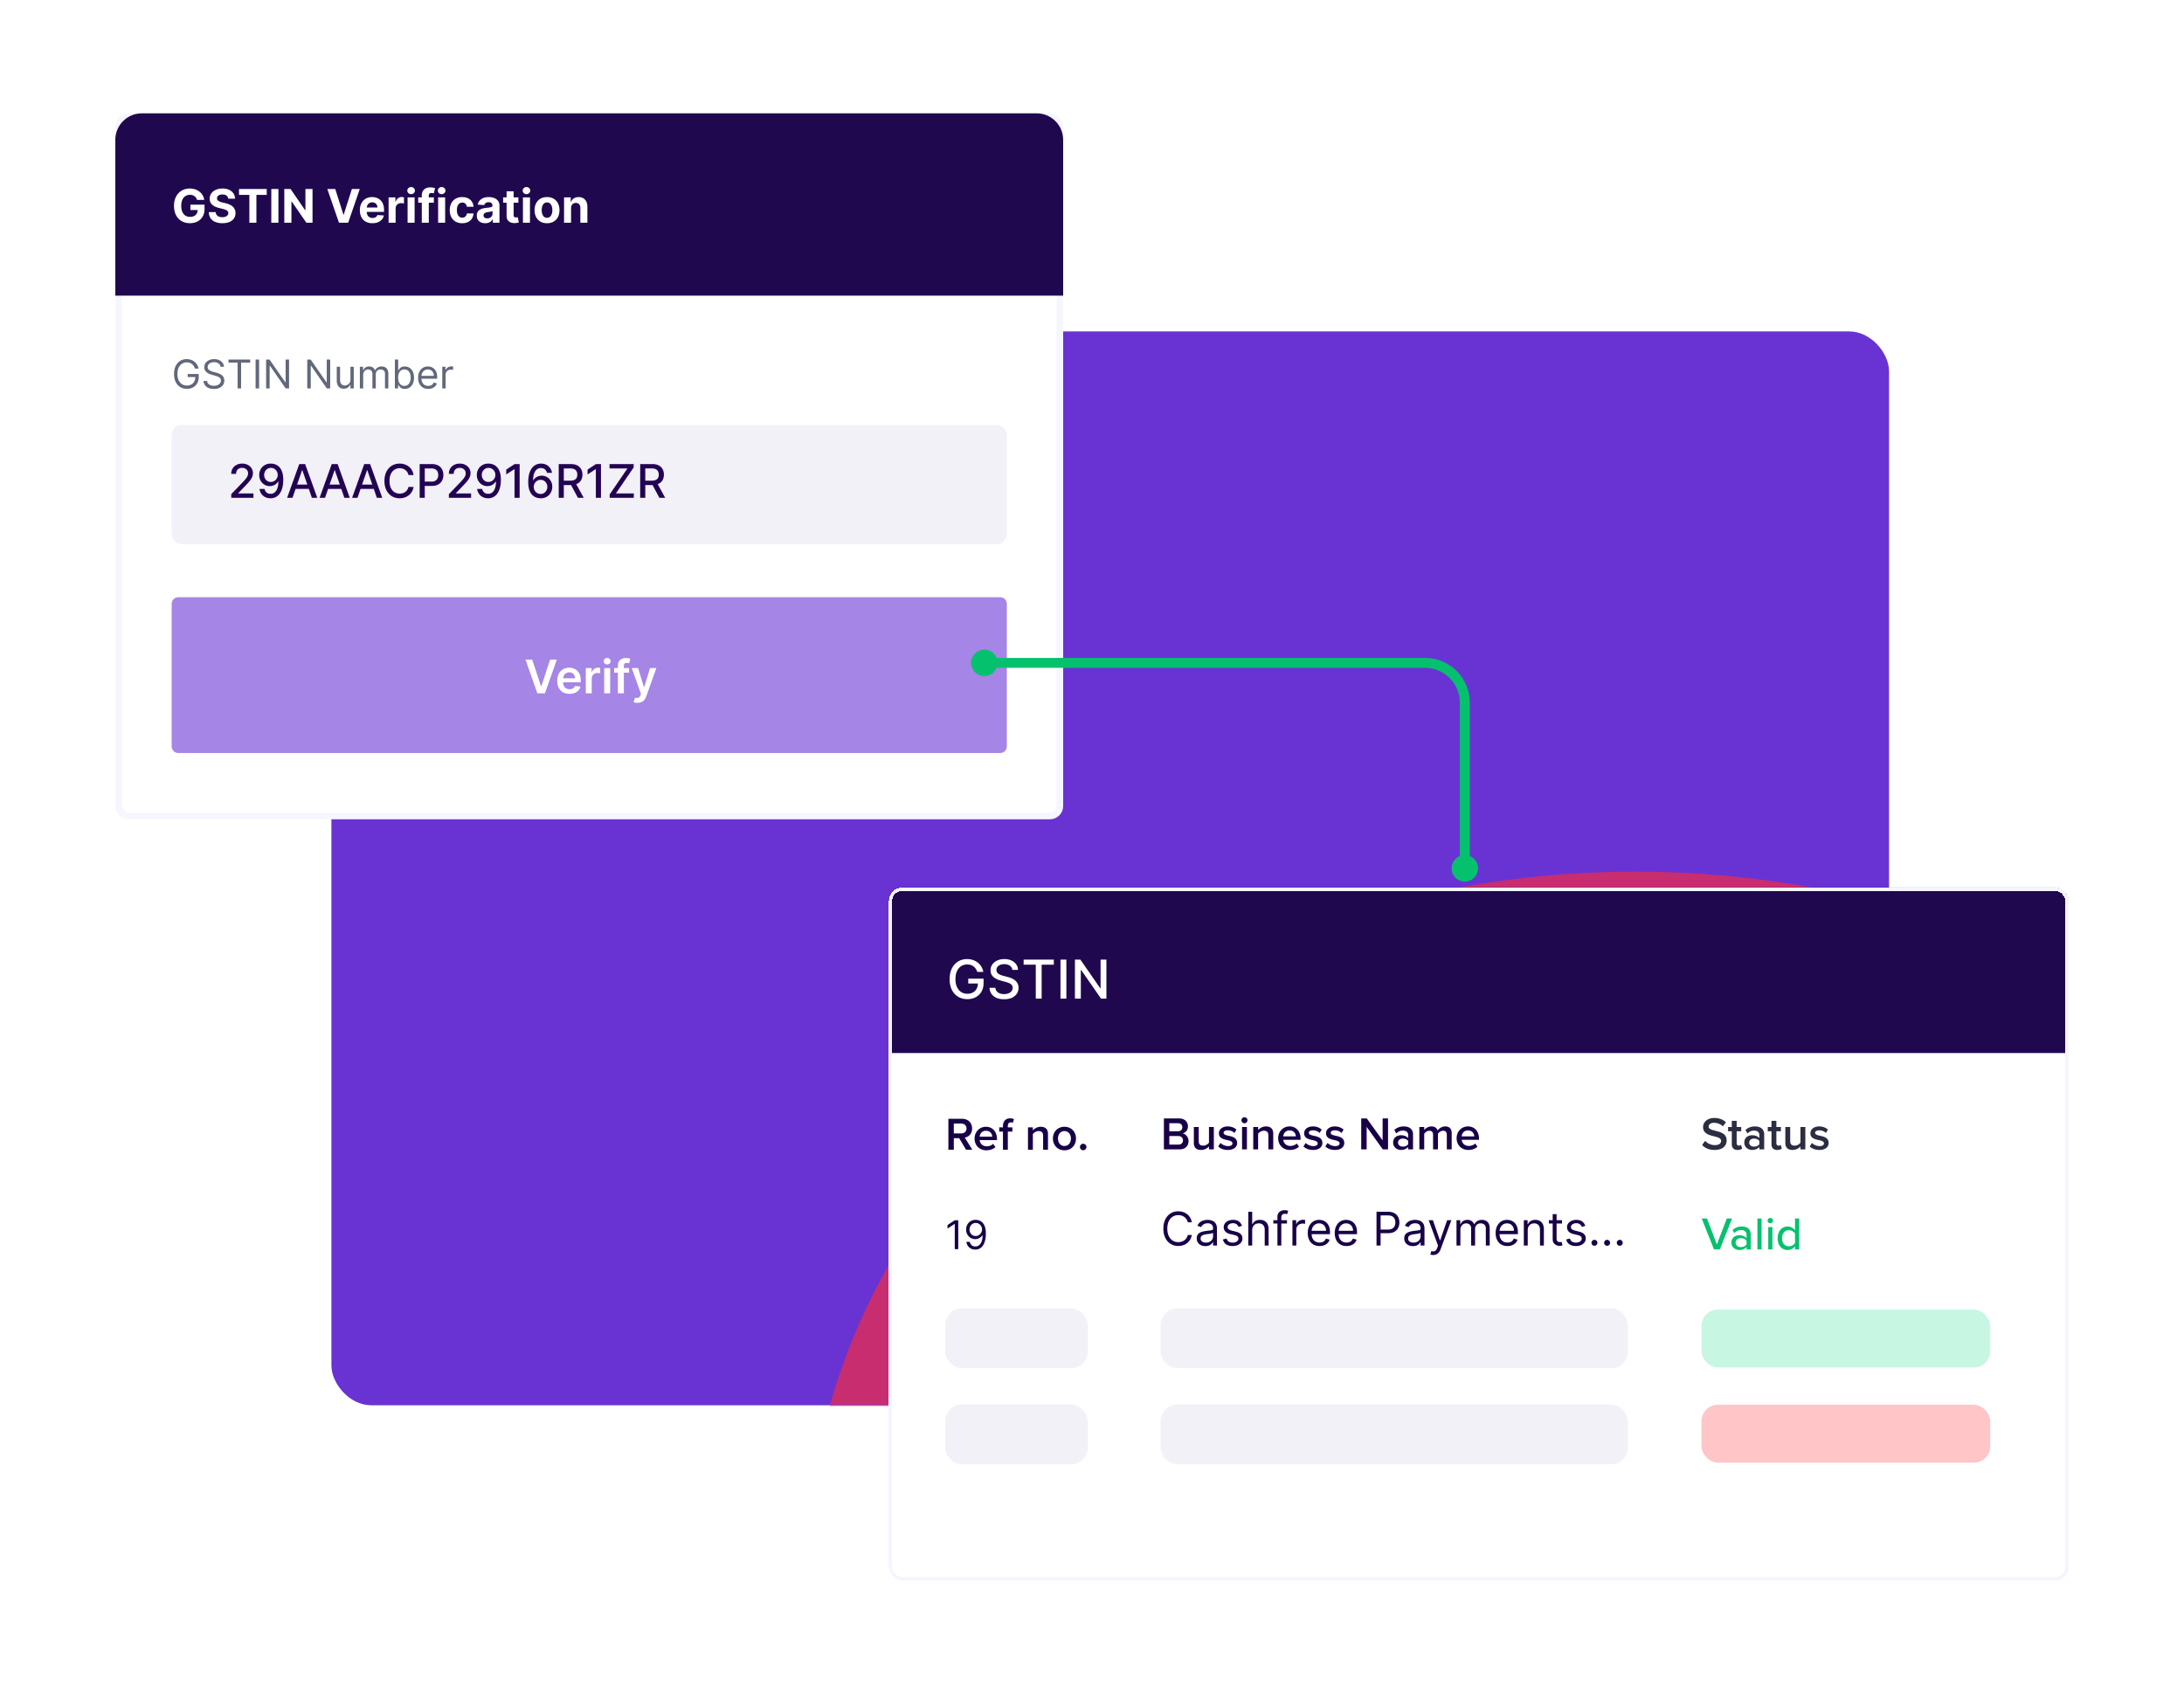 <svg xmlns="http://www.w3.org/2000/svg" width="659" height="511" viewBox="0 0 659 511" fill="none"><rect x="100" y="100" width="470" height="324" rx="12" fill="#6933D3"/><mask id="a" style="mask-type:alpha" maskUnits="userSpaceOnUse" x="100" y="100" width="470" height="324"><rect x="100" y="100" width="470" height="324" rx="12" fill="#240253"/></mask><g filter="url(#filter0_f_7904_3045)" mask="url(#a)"><ellipse cx="493.5" cy="471" rx="249.5" ry="208" fill="#C72D6F"/></g><g filter="url(#filter1_d_7904_3045)"><rect x="41" y="30" width="284" height="211" rx="3" fill="#fff" stroke="#F6F6FE" stroke-width="2"/><path fill-rule="evenodd" clip-rule="evenodd" d="M40 37v47h286V37a8 8 0 00-8-8H48a8 8 0 00-8 8z" fill="#20084F"/><path d="M64.636 55.11a2.23 2.23 0 00-.293-.642 1.983 1.983 0 00-1.079-.78 2.605 2.605 0 00-.76-.105c-.52 0-.978.13-1.373.388-.39.258-.696.635-.914 1.128-.22.491-.328 1.09-.328 1.8s.107 1.313.323 1.81c.215.497.52.877.914 1.138.395.259.86.388 1.397.388.488 0 .904-.086 1.248-.258.348-.176.614-.423.796-.741.185-.318.278-.695.278-1.129l.438.065h-2.625v-1.62h4.26v1.282c0 .895-.189 1.664-.566 2.307a3.864 3.864 0 01-1.562 1.481c-.662.345-1.421.517-2.277.517-.954 0-1.793-.21-2.515-.631a4.382 4.382 0 01-1.69-1.805c-.401-.782-.602-1.71-.602-2.784 0-.825.12-1.561.358-2.207.242-.65.58-1.2 1.014-1.65.434-.452.94-.795 1.516-1.03a4.912 4.912 0 011.875-.353c.576 0 1.113.084 1.61.253.498.166.939.402 1.323.706.388.305.704.668.95 1.09a3.7 3.7 0 01.472 1.381h-2.188zm9.423-.364c-.04-.4-.21-.712-.512-.934-.302-.222-.711-.333-1.228-.333-.352 0-.648.05-.89.149-.242.096-.428.23-.557.403a.969.969 0 00-.189.586.837.837 0 00.114.477c.087.136.204.254.353.353.15.097.322.181.517.254.196.07.405.13.627.179l.915.219c.444.1.851.232 1.223.397.37.166.692.37.964.612s.482.527.632.855a2.7 2.7 0 01.233 1.129c-.003.623-.162 1.163-.477 1.62-.312.454-.762.807-1.352 1.06-.587.248-1.295.372-2.123.372-.822 0-1.538-.126-2.148-.378-.606-.252-1.08-.624-1.422-1.118-.338-.497-.515-1.112-.532-1.845h2.083c.023.342.121.627.294.855.175.226.409.396.7.512.296.113.629.17 1 .17.364 0 .681-.054.95-.16.271-.106.482-.253.63-.442.15-.189.225-.406.225-.651a.846.846 0 00-.204-.577c-.133-.156-.328-.288-.587-.398a5.964 5.964 0 00-.94-.298l-1.108-.279c-.859-.208-1.536-.535-2.034-.979-.497-.444-.744-1.042-.74-1.795-.004-.616.16-1.155.492-1.615.335-.461.794-.82 1.377-1.08.583-.258 1.246-.387 1.989-.387.755 0 1.415.13 1.978.388.567.258 1.008.618 1.323 1.079.315.46.477.994.487 1.6h-2.063zm3.262-1.153v-1.775h8.363v1.775h-3.118V62H80.44v-8.407H77.32zm11.892-1.775V62h-2.152V51.818h2.152zm10.288 0V62h-1.86l-4.43-6.408h-.074V62h-2.152V51.818h1.889l4.395 6.404h.09v-6.404H99.5zm6.858 0l2.461 7.736h.095l2.466-7.736h2.386L110.257 62h-2.774l-3.515-10.182h2.391zm11.212 10.331c-.785 0-1.461-.159-2.028-.477a3.273 3.273 0 01-1.303-1.362c-.305-.59-.457-1.288-.457-2.093 0-.786.152-1.475.457-2.069a3.386 3.386 0 011.288-1.387c.557-.331 1.21-.497 1.959-.497.504 0 .973.081 1.407.244.437.159.818.4 1.143.72.328.322.584.727.766 1.214.182.484.273 1.05.273 1.7v.582h-6.448V57.41h4.455c0-.305-.067-.575-.199-.81a1.43 1.43 0 00-.552-.552 1.573 1.573 0 00-.81-.204c-.322 0-.607.075-.855.224a1.562 1.562 0 00-.577.591 1.67 1.67 0 00-.214.82v1.249c0 .377.07.704.209.98.142.274.343.486.601.635.259.15.566.224.92.224.236 0 .451-.033.646-.1.196-.066.363-.165.503-.298a1.3 1.3 0 00.318-.487l1.959.13c-.1.47-.304.881-.612 1.232a3.07 3.07 0 01-1.183.816c-.481.192-1.036.288-1.666.288zm4.887-.149v-7.636h2.054v1.332h.079c.139-.474.373-.832.701-1.074a1.843 1.843 0 011.134-.368 3.223 3.223 0 01.666.075v1.88a2.758 2.758 0 00-.413-.08 3.693 3.693 0 00-.482-.035c-.311 0-.59.068-.835.204a1.505 1.505 0 00-.577.556 1.61 1.61 0 00-.209.826V62h-2.118zm5.729 0v-7.636h2.118V62h-2.118zm1.064-8.62c-.315 0-.585-.105-.81-.314a1.013 1.013 0 01-.334-.76c0-.292.111-.542.334-.751a1.14 1.14 0 01.81-.319c.315 0 .583.107.805.319a.986.986 0 01.338.75c0 .295-.112.549-.338.761-.222.209-.49.313-.805.313zm6.857.984v1.59h-4.713v-1.59h4.713zM132.474 62v-8.188c0-.554.107-1.013.323-1.377.219-.365.517-.638.895-.82a2.927 2.927 0 011.287-.274c.325 0 .622.025.89.075.272.05.474.094.607.134l-.378 1.59a2.686 2.686 0 00-.308-.074 1.93 1.93 0 00-.368-.035c-.312 0-.529.073-.651.219-.123.142-.184.343-.184.602V62h-2.113zm4.928 0v-7.636h2.118V62h-2.118zm1.064-8.62c-.315 0-.585-.105-.811-.314a1.016 1.016 0 01-.333-.76c0-.292.111-.542.333-.751.226-.212.496-.319.811-.319.315 0 .583.107.805.319a.986.986 0 01.338.75c0 .295-.112.549-.338.761-.222.209-.49.313-.805.313zm6.201 8.77c-.783 0-1.455-.167-2.019-.498a3.365 3.365 0 01-1.293-1.392c-.298-.593-.447-1.276-.447-2.048 0-.783.151-1.469.452-2.059a3.363 3.363 0 011.298-1.387c.56-.334 1.226-.502 1.999-.502.666 0 1.249.121 1.75.363.5.242.896.582 1.188 1.02.291.437.452.95.482 1.54h-1.999c-.056-.38-.205-.687-.447-.92-.239-.235-.552-.352-.94-.352-.328 0-.614.09-.86.268-.242.176-.431.433-.566.77-.136.339-.204.748-.204 1.229 0 .487.066.901.199 1.243.135.341.326.601.571.78.246.18.532.269.86.269.242 0 .459-.05.652-.15.195-.099.356-.243.482-.432.129-.192.214-.423.253-.691h1.999a3.128 3.128 0 01-.477 1.541c-.282.441-.671.786-1.169 1.034-.497.249-1.085.373-1.764.373zm6.944-.006a3.18 3.18 0 01-1.303-.253 2.098 2.098 0 01-.905-.761c-.219-.338-.328-.759-.328-1.263 0-.424.078-.78.234-1.069.156-.288.368-.52.636-.696.269-.175.574-.308.915-.397.345-.09.706-.153 1.084-.19.444-.046.802-.089 1.074-.129.271-.043.469-.106.591-.189a.414.414 0 00.184-.367v-.03c0-.315-.099-.559-.298-.731-.196-.172-.474-.259-.835-.259-.382 0-.685.085-.91.254a1.165 1.165 0 00-.448.626l-1.958-.159c.099-.464.295-.865.586-1.203a2.817 2.817 0 011.129-.785c.464-.186 1.001-.279 1.611-.279.424 0 .83.05 1.218.15.391.099.737.253 1.039.462.305.209.545.477.721.805.175.325.263.714.263 1.168V62h-2.008v-1.059h-.06c-.123.239-.287.45-.492.631-.206.18-.453.32-.741.423-.288.1-.622.15-.999.15zm.606-1.462c.312 0 .587-.06.825-.183.239-.126.426-.295.562-.508.136-.212.204-.452.204-.72v-.81a1.123 1.123 0 01-.273.119 5.05 5.05 0 01-.383.094c-.143.026-.285.051-.428.075l-.388.054a2.624 2.624 0 00-.651.174c-.185.08-.33.188-.432.323a.786.786 0 00-.154.498c0 .288.104.508.313.66.212.15.48.224.805.224zm9.399-6.318v1.59h-4.599v-1.59h4.599zm-3.555-1.83h2.118v7.12c0 .195.03.347.09.457a.49.49 0 00.248.224c.11.043.236.064.378.064.099 0 .199-.008.298-.025.1-.02.176-.035.229-.044l.333 1.576a5.934 5.934 0 01-.447.114 3.593 3.593 0 01-.701.084c-.511.02-.958-.048-1.343-.203a1.879 1.879 0 01-.89-.726c-.212-.328-.316-.743-.313-1.243v-7.398zM162.996 62v-7.636h2.117V62h-2.117zm1.063-8.62a1.15 1.15 0 01-.81-.314 1.016 1.016 0 01-.333-.76c0-.292.111-.542.333-.751a1.14 1.14 0 01.81-.319c.315 0 .584.107.806.319a.99.99 0 01.338.75c0 .295-.113.549-.338.761a1.134 1.134 0 01-.806.313zm6.201 8.77c-.772 0-1.44-.165-2.003-.493a3.371 3.371 0 01-1.298-1.382c-.305-.593-.457-1.281-.457-2.063 0-.79.152-1.479.457-2.069a3.33 3.33 0 011.298-1.382c.563-.331 1.231-.497 2.003-.497.773 0 1.439.166 1.999.497.563.328.998.79 1.302 1.383.305.59.458 1.279.458 2.068 0 .782-.153 1.47-.458 2.063a3.355 3.355 0 01-1.302 1.382c-.56.328-1.226.492-1.999.492zm.01-1.642c.352 0 .645-.099.88-.298.236-.202.413-.477.532-.825.123-.348.184-.744.184-1.188 0-.444-.061-.84-.184-1.189-.119-.348-.296-.623-.532-.825-.235-.202-.528-.303-.88-.303-.354 0-.653.101-.895.303a1.874 1.874 0 00-.542.825 3.663 3.663 0 00-.179 1.189c0 .444.06.84.179 1.188.123.348.304.623.542.825.242.2.541.298.895.298zm7.244-2.923V62h-2.118v-7.636h2.018v1.347h.09c.169-.444.452-.795.85-1.054.398-.262.88-.393 1.447-.393.53 0 .992.116 1.387.348.394.232.701.564.92.994.218.428.328.938.328 1.532V62h-2.118v-4.484c.003-.468-.116-.832-.358-1.094-.242-.265-.575-.398-.999-.398-.285 0-.537.062-.756.184a1.274 1.274 0 00-.507.537c-.12.232-.181.512-.184.84z" fill="#fff"/><path d="M64.023 106a3.07 3.07 0 00-.371-.771 2.385 2.385 0 00-.541-.588 2.266 2.266 0 00-.708-.371 2.826 2.826 0 00-.869-.128 2.59 2.59 0 00-1.41.401c-.424.267-.76.66-1.01 1.18-.25.52-.375 1.158-.375 1.913 0 .756.126 1.394.379 1.914s.595.913 1.027 1.18c.432.267.917.401 1.457.401.5 0 .94-.107 1.321-.32.384-.216.682-.52.895-.912.216-.395.324-.859.324-1.393l.324.068H61.84v-.938h3.324v.938c0 .719-.154 1.344-.46 1.875a3.184 3.184 0 01-1.262 1.236c-.534.289-1.148.434-1.84.434-.773 0-1.452-.181-2.038-.545-.582-.364-1.037-.881-1.363-1.551-.324-.671-.486-1.466-.486-2.387 0-.69.092-1.311.277-1.862a4.134 4.134 0 01.792-1.415c.341-.389.745-.687 1.21-.895a3.747 3.747 0 011.54-.311c.46 0 .888.07 1.286.209a3.463 3.463 0 011.858 1.483c.21.347.355.732.435 1.155h-1.091zm7.725-.545a1.339 1.339 0 00-.623-1.006c-.363-.239-.81-.358-1.338-.358-.386 0-.724.062-1.014.187a1.618 1.618 0 00-.673.516c-.16.219-.239.467-.239.746 0 .233.055.433.166.601.114.164.259.302.435.413.176.108.36.197.554.268.193.069.37.124.533.167l.886.238c.227.06.48.142.758.247.282.106.55.249.806.431.258.179.472.409.64.69.167.281.25.627.25 1.036 0 .471-.123.897-.37 1.278-.245.381-.603.683-1.074.908-.469.224-1.038.336-1.709.336-.625 0-1.166-.1-1.623-.302a2.588 2.588 0 01-1.074-.844 2.409 2.409 0 01-.44-1.257h1.092c.028.33.139.602.332.818a1.8 1.8 0 00.742.477c.3.103.625.154.971.154.404 0 .766-.065 1.087-.196.32-.134.575-.318.763-.554.187-.239.28-.517.28-.835 0-.29-.08-.526-.242-.708a1.784 1.784 0 00-.64-.443 6.627 6.627 0 00-.856-.298l-1.074-.307c-.681-.196-1.221-.476-1.619-.84-.398-.363-.597-.839-.597-1.427 0-.489.133-.915.397-1.279.267-.366.625-.65 1.074-.852a3.635 3.635 0 011.512-.307c.563 0 1.063.101 1.5.303a2.6 2.6 0 011.04.818c.259.347.395.74.41 1.181h-1.023zm2.402-1.245v-.937h6.545v.937h-2.744V112h-1.057v-7.79H74.15zm9.233-.937V112h-1.057v-8.727h1.057zm9.04 0V112H91.4l-4.756-6.852h-.085V112h-1.057v-8.727h1.023l4.773 6.869h.085v-6.869h1.04zm12.41 0V112h-1.023l-4.756-6.852h-.085V112h-1.057v-8.727h1.023l4.773 6.869h.085v-6.869h1.04zm6.103 6.051v-3.869h1.006V112h-1.006v-1.108h-.068a2.154 2.154 0 01-.716.848c-.324.23-.733.345-1.227.345-.409 0-.773-.089-1.091-.268a1.885 1.885 0 01-.75-.818c-.182-.367-.273-.829-.273-1.385v-4.159h1.006v4.09c0 .478.133.858.4 1.143.27.284.614.426 1.032.426.25 0 .504-.064.762-.192.262-.128.48-.324.657-.588.179-.264.268-.601.268-1.01zm2.848 2.676v-6.545h.971v1.022h.086c.136-.349.356-.62.66-.814.304-.196.669-.294 1.095-.294.432 0 .791.098 1.078.294.29.194.516.465.678.814h.068a1.91 1.91 0 01.754-.805c.336-.202.738-.303 1.206-.303.586 0 1.064.184 1.436.55.373.364.559.93.559 1.7V112h-1.006v-4.381c0-.483-.132-.828-.396-1.035a1.467 1.467 0 00-.934-.311c-.46 0-.816.139-1.069.417-.253.276-.379.625-.379 1.049V112h-1.023v-4.483c0-.372-.121-.672-.362-.899-.242-.23-.553-.345-.934-.345-.261 0-.505.069-.733.209a1.576 1.576 0 00-.545.579 1.714 1.714 0 00-.205.848V112h-1.005zm10.566 0v-8.727h1.005v3.221h.086a9.15 9.15 0 01.307-.434c.133-.179.323-.338.571-.478.25-.142.588-.213 1.014-.213.551 0 1.037.138 1.457.414.421.275.749.666.985 1.172.235.505.353 1.102.353 1.789 0 .694-.118 1.294-.353 1.803-.236.506-.563.898-.981 1.176-.417.276-.899.413-1.444.413-.421 0-.757-.069-1.01-.208a1.867 1.867 0 01-.584-.482 6.475 6.475 0 01-.315-.452h-.12V112h-.971zm.988-3.273c0 .495.073.931.218 1.309.145.375.356.669.635.882.278.21.619.315 1.022.315.421 0 .772-.111 1.053-.332.284-.225.497-.526.639-.904.145-.381.218-.804.218-1.27 0-.46-.072-.875-.214-1.244a1.921 1.921 0 00-.634-.882c-.282-.219-.635-.328-1.062-.328-.409 0-.752.103-1.031.311-.278.204-.488.491-.631.861-.142.366-.213.794-.213 1.282zm9.073 3.409c-.631 0-1.175-.139-1.632-.417a2.803 2.803 0 01-1.053-1.176c-.244-.506-.366-1.094-.366-1.765 0-.67.122-1.261.366-1.772a2.888 2.888 0 011.031-1.202c.444-.29.961-.435 1.552-.435.341 0 .677.057 1.01.171.332.113.634.298.907.554.273.253.49.588.652 1.005.162.418.243.932.243 1.543v.426h-5.045v-.869h4.022c0-.369-.073-.699-.221-.989a1.67 1.67 0 00-.622-.686 1.749 1.749 0 00-.946-.251c-.401 0-.748.099-1.04.298a1.96 1.96 0 00-.669.767 2.255 2.255 0 00-.235 1.014v.58c0 .494.086.913.256 1.257.173.341.413.601.72.78.307.176.664.264 1.07.264.264 0 .503-.037.716-.111.216-.077.402-.19.558-.341.156-.153.277-.344.362-.571l.972.273a2.149 2.149 0 01-.516.869c-.241.247-.54.441-.895.58a3.325 3.325 0 01-1.197.204zm4.24-.136v-6.545h.972v.988h.068c.119-.324.335-.586.647-.788a1.906 1.906 0 011.057-.303 10.862 10.862 0 01.529.017v1.023a3.377 3.377 0 00-.235-.038 2.284 2.284 0 00-.379-.03c-.318 0-.602.067-.852.2a1.468 1.468 0 00-.801 1.334V112h-1.006z" fill="#62687B"/><rect x="57" y="123" width="252" height="36" rx="3" fill="#F1F1F7"/><path d="M74.98 145v-1.114l3.445-3.569c.368-.388.67-.728.91-1.019.242-.295.422-.575.541-.841.12-.265.18-.546.18-.845 0-.338-.08-.63-.24-.875a1.567 1.567 0 00-.65-.572 2.083 2.083 0 00-.93-.203c-.365 0-.683.074-.955.223-.272.15-.48.36-.626.632a1.99 1.99 0 00-.219.954H74.97c0-.619.143-1.161.428-1.625a2.904 2.904 0 011.173-1.079c.498-.259 1.063-.388 1.696-.388.64 0 1.203.128 1.69.383.49.252.873.596 1.148 1.034.275.434.413.925.413 1.471 0 .378-.071.748-.214 1.109-.139.361-.382.764-.73 1.208-.349.441-.832.976-1.452 1.606l-2.024 2.118v.075h4.584V145H74.98zm11.971-10.321c.454.003.902.086 1.342.249.441.162.839.427 1.194.795.358.368.642.865.855 1.491.215.624.324 1.399.328 2.327 0 .892-.09 1.686-.269 2.382-.179.692-.436 1.277-.77 1.755-.332.477-.734.84-1.208 1.088a3.39 3.39 0 01-1.601.373c-.607 0-1.145-.119-1.616-.358a3.07 3.07 0 01-1.148-.989 3.273 3.273 0 01-.552-1.462h1.516c.1.438.302.792.607 1.064.308.269.706.403 1.193.403.745 0 1.327-.325 1.745-.975.417-.652.628-1.564.631-2.734h-.08c-.172.285-.387.53-.646.736a2.925 2.925 0 01-.86.477 3.023 3.023 0 01-1.019.169c-.587 0-1.12-.144-1.6-.432a3.194 3.194 0 01-1.15-1.189c-.284-.503-.427-1.078-.427-1.725 0-.643.146-1.226.438-1.75a3.27 3.27 0 011.233-1.243c.53-.308 1.151-.459 1.864-.452zm.005 1.293c-.388 0-.737.096-1.049.288a2.043 2.043 0 00-.73.771 2.167 2.167 0 00-.27 1.073c0 .395.087.753.26 1.074.175.318.413.572.715.761.305.186.653.278 1.044.278.292 0 .564-.056.816-.169.251-.112.472-.268.66-.467.19-.202.337-.431.443-.686a2.08 2.08 0 00.16-.806c0-.374-.09-.722-.27-1.044a2.09 2.09 0 00-.725-.775 1.9 1.9 0 00-1.054-.298zM93.465 145h-1.63l3.663-10.182h1.775L100.937 145h-1.63l-2.879-8.332h-.08L93.466 145zm.273-3.987h5.29v1.292h-5.29v-1.292zm9.53 3.987h-1.631l3.664-10.182h1.775L110.74 145h-1.631l-2.878-8.332h-.08L103.268 145zm.273-3.987h5.29v1.292h-5.29v-1.292zM113.07 145h-1.63l3.664-10.182h1.775L120.543 145h-1.631l-2.878-8.332h-.08L113.07 145zm.274-3.987h5.29v1.292h-5.29v-1.292zm16.647-2.884h-1.551a2.37 2.37 0 00-.93-1.516 2.565 2.565 0 00-.79-.398 3.101 3.101 0 00-.92-.134c-.586 0-1.112.147-1.576.442-.46.295-.825.728-1.093 1.298-.266.57-.398 1.266-.398 2.088 0 .829.132 1.528.398 2.098.268.57.634 1.001 1.098 1.293.464.291.986.437 1.566.437.322 0 .627-.043.915-.129.292-.09.555-.22.791-.393a2.375 2.375 0 00.939-1.496l1.551.005c-.083.5-.243.961-.482 1.382a3.823 3.823 0 01-.91 1.084 4.135 4.135 0 01-1.263.701 4.684 4.684 0 01-1.551.248c-.881 0-1.667-.209-2.356-.626-.69-.421-1.233-1.023-1.631-1.805-.394-.782-.592-1.715-.592-2.799 0-1.087.199-2.02.597-2.799.398-.782.941-1.382 1.631-1.8.689-.421 1.473-.631 2.351-.631.541 0 1.044.078 1.512.234.47.152.893.377 1.267.676.375.295.685.656.93 1.084.245.424.411.909.497 1.456zM131.83 145v-10.182h3.629c.792 0 1.448.144 1.969.433.52.288.909.682 1.168 1.183.258.497.388 1.057.388 1.68 0 .627-.131 1.19-.393 1.691a2.85 2.85 0 01-1.173 1.183c-.521.288-1.175.432-1.964.432h-2.496v-1.302h2.357c.5 0 .906-.086 1.218-.259.311-.175.54-.414.686-.716.146-.301.219-.644.219-1.029a2.3 2.3 0 00-.219-1.024 1.57 1.57 0 00-.691-.701c-.312-.169-.723-.253-1.233-.253h-1.929V145h-1.536zm8.815 0v-1.114l3.446-3.569c.368-.388.671-.728.91-1.019.241-.295.422-.575.541-.841.12-.265.179-.546.179-.845 0-.338-.079-.63-.238-.875a1.563 1.563 0 00-.652-.572 2.078 2.078 0 00-.929-.203c-.365 0-.683.074-.955.223-.272.15-.48.36-.626.632-.146.272-.219.59-.219.954h-1.467c0-.619.143-1.161.428-1.625a2.903 2.903 0 011.173-1.079c.497-.259 1.063-.388 1.696-.388.639 0 1.203.128 1.69.383.491.252.873.596 1.148 1.034.276.434.413.925.413 1.471 0 .378-.071.748-.214 1.109-.139.361-.383.764-.731 1.208-.348.441-.831.976-1.451 1.606l-2.024 2.118v.075h4.584V145h-6.702zm11.972-10.321c.454.003.902.086 1.342.249a3.17 3.17 0 011.194.795c.357.368.643.865.855 1.491.215.624.324 1.399.328 2.327 0 .892-.09 1.686-.269 2.382-.179.692-.436 1.277-.77 1.755a3.37 3.37 0 01-1.208 1.088 3.39 3.39 0 01-1.601.373c-.607 0-1.145-.119-1.616-.358a3.066 3.066 0 01-1.148-.989 3.274 3.274 0 01-.552-1.462h1.516c.099.438.302.792.607 1.064.308.269.706.403 1.193.403.745 0 1.327-.325 1.745-.975.417-.652.628-1.564.631-2.734h-.079c-.173.285-.388.53-.647.736a2.925 2.925 0 01-.86.477 3.022 3.022 0 01-1.019.169c-.587 0-1.12-.144-1.601-.432a3.198 3.198 0 01-1.148-1.189c-.285-.503-.428-1.078-.428-1.725 0-.643.146-1.226.438-1.75a3.27 3.27 0 011.233-1.243c.53-.308 1.151-.459 1.864-.452zm.005 1.293a1.96 1.96 0 00-1.049.288 2.045 2.045 0 00-.731.771 2.166 2.166 0 00-.268 1.073c0 .395.086.753.258 1.074.176.318.415.572.716.761.305.186.653.278 1.044.278.292 0 .564-.056.815-.169.252-.112.473-.268.662-.467.189-.202.336-.431.442-.686a2.08 2.08 0 00.159-.806c0-.374-.089-.722-.268-1.044a2.094 2.094 0 00-.726-.775 1.9 1.9 0 00-1.054-.298zm9.373-1.154V145h-1.542v-8.641h-.059l-2.436 1.591v-1.471l2.54-1.661h1.497zm6.309 10.321a4.097 4.097 0 01-1.343-.248 3.153 3.153 0 01-1.193-.796c-.358-.371-.645-.87-.86-1.496-.212-.627-.318-1.409-.318-2.347 0-.888.088-1.677.263-2.366.179-.69.436-1.271.771-1.745a3.403 3.403 0 011.213-1.089 3.379 3.379 0 011.596-.373c.606 0 1.145.119 1.616.358.47.239.851.568 1.143.989.295.421.482.9.562 1.437h-1.516a1.96 1.96 0 00-.612-1.039c-.305-.268-.703-.403-1.193-.403-.746 0-1.328.325-1.745.975-.414.649-.623 1.553-.627 2.709h.075a2.79 2.79 0 01.646-.736 3.041 3.041 0 011.88-.641c.59 0 1.123.144 1.6.433.481.285.864.679 1.149 1.183.285.504.427 1.08.427 1.73a3.55 3.55 0 01-.442 1.765 3.247 3.247 0 01-1.233 1.253c-.53.305-1.15.454-1.859.447zm-.005-1.292c.391 0 .74-.097 1.049-.289.308-.192.552-.451.73-.775a2.22 2.22 0 00.269-1.089c0-.391-.088-.748-.264-1.069a1.997 1.997 0 00-.715-.766 1.91 1.91 0 00-1.035-.283 1.98 1.98 0 00-1.476.636 2.292 2.292 0 00-.448.686 2.098 2.098 0 00-.159.811c0 .381.088.734.264 1.059.179.325.422.586.731.785.311.196.663.294 1.054.294zm5.49 1.153v-10.182h3.629c.789 0 1.443.136 1.964.408.523.272.914.648 1.173 1.128.258.478.388 1.03.388 1.656 0 .623-.131 1.172-.393 1.646-.259.47-.65.836-1.173 1.098-.521.262-1.175.393-1.964.393h-2.749v-1.322h2.61c.497 0 .901-.072 1.213-.214.315-.143.545-.35.691-.622.146-.271.218-.598.218-.979 0-.385-.074-.718-.223-.999a1.444 1.444 0 00-.691-.647c-.312-.152-.721-.228-1.228-.228h-1.929V145h-1.536zm5.026-4.594L181.33 145h-1.75l-2.465-4.594h1.7zm7.721-5.588V145h-1.542v-8.641h-.059l-2.436 1.591v-1.471l2.54-1.661h1.497zm2.63 10.182v-1.024l5.354-7.835h-5.399v-1.323h7.278v1.024l-5.354 7.836h5.399V145h-7.278zm9.205 0v-10.182H202c.789 0 1.443.136 1.964.408.523.272.914.648 1.173 1.128.258.478.388 1.03.388 1.656 0 .623-.131 1.172-.393 1.646-.259.47-.65.836-1.173 1.098-.521.262-1.175.393-1.964.393h-2.749v-1.322h2.61c.497 0 .901-.072 1.213-.214.315-.143.545-.35.691-.622.146-.271.219-.598.219-.979 0-.385-.075-.718-.224-.999a1.444 1.444 0 00-.691-.647c-.312-.152-.721-.228-1.228-.228h-1.929V145h-1.536zm5.026-4.594l2.515 4.594h-1.75l-2.465-4.594h1.7z" fill="#240253"/><g opacity=".6"><path d="M57 177a2 2 0 012-2h248a2 2 0 012 2v43a2 2 0 01-2 2H59a2 2 0 01-2-2v-43z" fill="#6933D3"/><path d="M165.789 193.818l2.65 8.014h.105l2.644-8.014h2.029L169.627 204h-2.277l-3.584-10.182h2.023zm11.25 10.331c-.766 0-1.427-.159-1.984-.477a3.247 3.247 0 01-1.278-1.362c-.298-.59-.447-1.285-.447-2.083 0-.786.149-1.475.447-2.069a3.395 3.395 0 011.263-1.392c.54-.334 1.175-.502 1.904-.502.471 0 .915.076 1.333.229a3 3 0 011.113.696c.325.315.58.716.766 1.203.186.484.278 1.061.278 1.73v.552h-6.259v-1.213h4.534a1.943 1.943 0 00-.223-.92 1.627 1.627 0 00-.612-.641 1.716 1.716 0 00-.905-.234c-.368 0-.691.09-.969.269a1.84 1.84 0 00-.652.696c-.152.285-.23.598-.233.939v1.059c0 .444.081.826.243 1.144.163.315.39.557.682.726.291.165.633.248 1.024.248.261 0 .498-.036.711-.109.212-.076.396-.187.551-.333.156-.146.274-.327.353-.542l1.681.189a2.61 2.61 0 01-.607 1.163 2.97 2.97 0 01-1.133.766c-.461.179-.988.268-1.581.268zm4.918-.149v-7.636h1.745v1.272h.08c.139-.44.377-.78.715-1.019a1.972 1.972 0 011.169-.363c.099 0 .21.005.333.015.126.007.23.018.313.035v1.656a1.85 1.85 0 00-.363-.07 3.367 3.367 0 00-.472-.035c-.328 0-.623.071-.885.214a1.565 1.565 0 00-.612.582 1.638 1.638 0 00-.223.86V204h-1.8zm5.551 0v-7.636h1.799V204h-1.799zm.905-8.72a1.05 1.05 0 01-.736-.284.91.91 0 01-.308-.691c0-.271.102-.502.308-.691a1.04 1.04 0 01.736-.288c.288 0 .533.096.735.288.206.189.309.42.309.691a.911.911 0 01-.309.691 1.037 1.037 0 01-.735.284zm6.613 1.084v1.392h-4.514v-1.392h4.514zM191.64 204v-8.357c0-.514.106-.942.319-1.283a2.01 2.01 0 01.865-.766 2.802 2.802 0 011.203-.253c.311 0 .588.025.83.074.242.05.421.095.537.135l-.358 1.392a3.071 3.071 0 00-.288-.07 1.78 1.78 0 00-.388-.04c-.335 0-.572.082-.711.244-.136.159-.204.388-.204.686V204h-1.805zm5.914 2.864c-.245 0-.472-.02-.681-.06a2.518 2.518 0 01-.492-.129l.417-1.402c.262.076.496.112.701.109a.856.856 0 00.542-.194c.159-.122.294-.328.403-.616l.154-.413-2.769-7.795h1.909l1.76 5.767h.08l1.764-5.767h1.914l-3.057 8.561c-.143.404-.331.75-.567 1.039a2.298 2.298 0 01-.865.666c-.338.156-.742.234-1.213.234z" fill="#fff"/></g></g><g filter="url(#filter2_d_7904_3045)"><g clip-path="url(#clip0_7904_3045)"><rect x="273.971" y="262.105" width="356" height="209" rx="4.311" fill="#fff"/><rect x="291" y="389" width="43" height="18" rx="4.979" fill="#F1F1F7"/><rect x="291" y="418" width="43" height="18" rx="4.979" fill="#F1F1F7"/><rect x="356" y="389" width="141" height="18" rx="4.979" fill="#F1F1F7"/><rect x="519.2" y="389.329" width="87.127" height="17.477" rx="4.979" fill="#04D97C" fill-opacity=".22"/><rect x="356" y="418" width="141" height="18" rx="4.979" fill="#F1F1F7"/><rect x="519.2" y="418.041" width="87.127" height="17.477" rx="4.979" fill="#FFC5C7"/><path d="M361.712 341h-4.718v-9.338h4.592c1.708 0 2.66 1.064 2.66 2.38 0 1.176-.756 1.96-1.624 2.142.994.154 1.806 1.148 1.806 2.296 0 1.442-.966 2.52-2.716 2.52zm-3.08-7.896v2.422h2.618c.84 0 1.316-.504 1.316-1.204s-.476-1.218-1.316-1.218h-2.618zm0 3.864v2.59h2.688c.896 0 1.428-.49 1.428-1.302 0-.7-.49-1.288-1.428-1.288h-2.688zM372.064 341h-1.47v-.896a3.24 3.24 0 01-2.394 1.064c-1.456 0-2.17-.756-2.17-2.142v-4.788h1.47v4.256c0 1.05.532 1.372 1.358 1.372.742 0 1.386-.42 1.736-.882v-4.746h1.47V341zm1.321-.882l.672-1.064c.476.49 1.414.952 2.296.952.882 0 1.33-.322 1.33-.826 0-.588-.714-.798-1.54-.98-1.162-.252-2.548-.56-2.548-2.072 0-1.106.952-2.058 2.66-2.058 1.148 0 2.016.406 2.632.952l-.616 1.036c-.406-.462-1.162-.812-2.002-.812-.77 0-1.26.28-1.26.756 0 .518.672.7 1.47.882 1.176.252 2.618.588 2.618 2.184 0 1.19-.994 2.1-2.814 2.1-1.148 0-2.198-.364-2.898-1.05zm7.92-7a.917.917 0 01-.91-.91c0-.504.42-.91.91-.91.504 0 .91.406.91.91s-.406.91-.91.91zm.742 7.882h-1.47v-6.762h1.47V341zm7.941 0h-1.47v-4.228c0-1.05-.532-1.4-1.358-1.4-.756 0-1.4.448-1.736.91V341h-1.47v-6.762h1.47v.924a3.2 3.2 0 012.38-1.092c1.456 0 2.184.784 2.184 2.17V341zm1.489-3.388c0-1.96 1.428-3.542 3.43-3.542 2.03 0 3.332 1.554 3.332 3.682v.35h-5.222c.112 1.022.882 1.862 2.156 1.862.658 0 1.442-.266 1.918-.742l.672.966c-.672.644-1.666.98-2.744.98-2.03 0-3.542-1.414-3.542-3.556zm3.43-2.338c-1.26 0-1.834.966-1.904 1.792h3.808c-.028-.798-.574-1.792-1.904-1.792zm4.195 4.844l.672-1.064c.476.49 1.414.952 2.296.952.882 0 1.33-.322 1.33-.826 0-.588-.714-.798-1.54-.98-1.162-.252-2.548-.56-2.548-2.072 0-1.106.952-2.058 2.66-2.058 1.148 0 2.016.406 2.632.952l-.616 1.036c-.406-.462-1.162-.812-2.002-.812-.77 0-1.26.28-1.26.756 0 .518.672.7 1.47.882 1.176.252 2.618.588 2.618 2.184 0 1.19-.994 2.1-2.814 2.1-1.148 0-2.198-.364-2.898-1.05zm6.604 0l.672-1.064c.476.49 1.414.952 2.296.952.882 0 1.33-.322 1.33-.826 0-.588-.714-.798-1.54-.98-1.162-.252-2.548-.56-2.548-2.072 0-1.106.952-2.058 2.66-2.058 1.148 0 2.016.406 2.632.952l-.616 1.036c-.406-.462-1.162-.812-2.002-.812-.77 0-1.26.28-1.26.756 0 .518.672.7 1.47.882 1.176.252 2.618.588 2.618 2.184 0 1.19-.994 2.1-2.814 2.1-1.148 0-2.198-.364-2.898-1.05zm18.921.882h-1.582l-4.872-6.804V341h-1.638v-9.338h1.68l4.774 6.622v-6.622h1.638V341zm7.542 0h-1.47v-.728c-.504.574-1.288.896-2.184.896-1.106 0-2.352-.742-2.352-2.24 0-1.554 1.246-2.198 2.352-2.198.91 0 1.694.294 2.184.868v-1.008c0-.784-.644-1.26-1.582-1.26-.756 0-1.414.28-2.002.854l-.602-1.022c.784-.742 1.764-1.092 2.842-1.092 1.498 0 2.814.63 2.814 2.45V341zm-1.47-1.54v-1.022c-.336-.462-.966-.7-1.61-.7-.826 0-1.442.476-1.442 1.218 0 .728.616 1.204 1.442 1.204.644 0 1.274-.238 1.61-.7zm13.134 1.54h-1.47v-4.41c0-.728-.322-1.218-1.106-1.218-.658 0-1.274.462-1.568.896V341h-1.47v-4.41c0-.728-.322-1.218-1.12-1.218-.644 0-1.246.462-1.554.91V341h-1.47v-6.762h1.47v.924c.28-.42 1.176-1.092 2.198-1.092 1.008 0 1.624.504 1.848 1.246.392-.616 1.288-1.246 2.296-1.246 1.246 0 1.946.672 1.946 2.044V341zm1.484-3.388c0-1.96 1.428-3.542 3.43-3.542 2.03 0 3.332 1.554 3.332 3.682v.35h-5.222c.112 1.022.882 1.862 2.156 1.862.658 0 1.442-.266 1.918-.742l.672.966c-.672.644-1.666.98-2.744.98-2.03 0-3.542-1.414-3.542-3.556zm3.43-2.338c-1.26 0-1.834.966-1.904 1.792h3.808c-.028-.798-.574-1.792-1.904-1.792zM365.426 363h-1.233a2.555 2.555 0 00-.383-.935 2.543 2.543 0 00-.656-.676 2.772 2.772 0 00-.85-.417 3.388 3.388 0 00-.974-.14c-.617 0-1.175.156-1.676.468-.497.311-.893.77-1.188 1.377-.292.606-.438 1.35-.438 2.232 0 .882.146 1.626.438 2.232.295.607.691 1.066 1.188 1.377a3.105 3.105 0 001.676.468c.338 0 .662-.047.974-.139.312-.093.595-.231.85-.413a2.6 2.6 0 001.039-1.616h1.233a4.112 4.112 0 01-.507 1.397 3.803 3.803 0 01-2.143 1.7c-.45.15-.933.224-1.446.224-.869 0-1.641-.212-2.317-.636-.676-.424-1.208-1.028-1.596-1.81-.388-.782-.582-1.71-.582-2.784 0-1.074.194-2.002.582-2.784.388-.782.92-1.385 1.596-1.81.676-.424 1.448-.636 2.317-.636.513 0 .996.075 1.446.224.454.149.864.368 1.228.656.365.285.67.633.915 1.044.245.408.414.873.507 1.397zm4.081 7.179c-.484 0-.923-.091-1.318-.273a2.269 2.269 0 01-.94-.801c-.232-.351-.348-.775-.348-1.273 0-.437.087-.792.259-1.064.172-.275.403-.49.691-.646.288-.156.607-.272.955-.348.351-.079.704-.142 1.059-.189.464-.059.84-.104 1.128-.134.292-.033.504-.088.636-.164.136-.076.204-.209.204-.398v-.04c0-.49-.134-.871-.402-1.143-.266-.272-.668-.408-1.209-.408-.56 0-.999.123-1.317.368-.318.245-.542.507-.671.786l-1.114-.398c.199-.464.464-.825.796-1.084a2.977 2.977 0 011.093-.547 4.547 4.547 0 011.174-.159c.245 0 .527.03.845.09.321.056.631.174.93.353.301.179.551.449.75.81.199.361.299.845.299 1.452V370h-1.174v-1.034h-.059c-.08.166-.213.343-.398.532-.186.189-.433.35-.741.482-.308.133-.684.199-1.128.199zm.179-1.054c.464 0 .855-.091 1.173-.273.321-.183.563-.418.726-.706.165-.289.248-.592.248-.91v-1.074c-.049.06-.159.114-.328.164a5.534 5.534 0 01-.577.124 29 29 0 01-.631.09c-.202.023-.366.043-.492.059-.305.04-.59.105-.855.194a1.475 1.475 0 00-.637.393c-.159.172-.238.408-.238.706 0 .408.151.716.452.925.305.205.691.308 1.159.308zm10.871-5.051l-1.054.298a1.954 1.954 0 00-.293-.512 1.43 1.43 0 00-.517-.418c-.219-.109-.499-.164-.84-.164-.468 0-.857.108-1.169.324-.308.212-.462.482-.462.81 0 .292.106.522.318.691.212.169.544.31.994.423l1.134.278c.683.166 1.191.419 1.526.761.335.338.502.774.502 1.307 0 .438-.126.829-.377 1.173-.249.345-.597.617-1.044.816-.448.199-.968.298-1.562.298-.778 0-1.423-.169-1.934-.507-.51-.338-.833-.832-.969-1.482l1.114-.278c.106.411.306.719.601.925.299.205.688.308 1.169.308.546 0 .981-.116 1.302-.348.325-.235.487-.517.487-.845a.886.886 0 00-.278-.666c-.186-.183-.471-.319-.855-.408l-1.273-.298c-.699-.166-1.213-.423-1.541-.771-.325-.351-.487-.79-.487-1.317 0-.431.121-.812.363-1.144a2.47 2.47 0 01.999-.78 3.508 3.508 0 011.442-.284c.755 0 1.349.166 1.779.497.435.332.743.769.925 1.313zm3.079 1.332V370h-1.173v-10.182h1.173v3.739h.099c.179-.395.448-.708.806-.94.361-.235.842-.353 1.441-.353.521 0 .977.105 1.368.313.391.206.694.522.909.95.219.424.329.964.329 1.621V370h-1.174v-4.773c0-.606-.157-1.075-.472-1.407-.312-.334-.744-.502-1.298-.502a2.16 2.16 0 00-1.034.244c-.301.162-.54.399-.716.711-.172.311-.258.689-.258 1.133zm10.499-3.042v.994h-4.117v-.994h4.117zM391.251 370v-8.69c0-.438.103-.802.308-1.094.206-.292.473-.511.801-.656a2.525 2.525 0 011.039-.219c.288 0 .523.023.706.07.182.046.318.089.407.129l-.338 1.014a5.442 5.442 0 00-.248-.075 1.55 1.55 0 00-.408-.044c-.388 0-.668.097-.84.293-.169.196-.254.482-.254.86V370h-1.173zm4.528 0v-7.636h1.133v1.153h.08c.139-.378.391-.684.756-.92a2.224 2.224 0 011.233-.353c.086 0 .194.002.323.005.129.004.227.009.293.015v1.193a3.702 3.702 0 00-.273-.044 2.617 2.617 0 00-.443-.035c-.371 0-.702.078-.994.234a1.712 1.712 0 00-.935 1.556V370h-1.173zm8.178.159c-.736 0-1.37-.162-1.904-.487a3.273 3.273 0 01-1.228-1.372c-.285-.59-.427-1.276-.427-2.059 0-.782.142-1.471.427-2.068.288-.6.69-1.067 1.203-1.402.517-.338 1.12-.507 1.81-.507.398 0 .79.066 1.178.199.388.133.741.348 1.059.646.318.295.572.686.761 1.174.189.487.283 1.087.283 1.799v.498h-5.886v-1.015h4.693c0-.431-.086-.815-.259-1.153a1.948 1.948 0 00-.725-.8c-.312-.196-.68-.294-1.104-.294-.467 0-.872.116-1.213.348a2.298 2.298 0 00-.781.895 2.632 2.632 0 00-.273 1.183v.676c0 .577.099 1.066.298 1.467.202.398.482.701.84.91.358.205.774.308 1.248.308.308 0 .587-.043.835-.129.252-.09.469-.222.652-.398.182-.179.323-.401.422-.666l1.134.318c-.119.385-.32.723-.602 1.014a2.905 2.905 0 01-1.044.676c-.414.16-.88.239-1.397.239zm8.149 0c-.736 0-1.371-.162-1.904-.487a3.266 3.266 0 01-1.228-1.372c-.285-.59-.428-1.276-.428-2.059 0-.782.143-1.471.428-2.068.288-.6.689-1.067 1.203-1.402.517-.338 1.12-.507 1.809-.507.398 0 .791.066 1.179.199.387.133.74.348 1.059.646.318.295.571.686.76 1.174.189.487.284 1.087.284 1.799v.498h-5.887v-1.015h4.693c0-.431-.086-.815-.258-1.153a1.943 1.943 0 00-.726-.8c-.312-.196-.679-.294-1.104-.294-.467 0-.871.116-1.213.348a2.288 2.288 0 00-.78.895 2.62 2.62 0 00-.274 1.183v.676c0 .577.1 1.066.299 1.467.202.398.482.701.84.91.358.205.774.308 1.248.308.308 0 .586-.043.835-.129.252-.09.469-.222.651-.398a1.82 1.82 0 00.423-.666l1.133.318c-.119.385-.32.723-.601 1.014-.282.289-.63.514-1.044.676-.415.16-.88.239-1.397.239zm9.043-.159v-10.182h3.44c.799 0 1.452.144 1.959.433a2.71 2.71 0 011.134 1.158c.245.487.368 1.031.368 1.631 0 .6-.123 1.145-.368 1.635a2.737 2.737 0 01-1.124 1.174c-.507.288-1.157.432-1.949.432h-2.466v-1.093h2.426c.547 0 .986-.095 1.318-.284a1.69 1.69 0 00.721-.766c.152-.324.228-.691.228-1.098a2.53 2.53 0 00-.228-1.094 1.636 1.636 0 00-.726-.756c-.335-.185-.779-.278-1.332-.278h-2.168V370h-1.233zm10.975.179c-.484 0-.923-.091-1.318-.273a2.266 2.266 0 01-.939-.801c-.232-.351-.348-.775-.348-1.273 0-.437.086-.792.258-1.064.173-.275.403-.49.691-.646.289-.156.607-.272.955-.348.351-.079.704-.142 1.059-.189.464-.059.84-.104 1.128-.134.292-.033.504-.088.637-.164.136-.076.203-.209.203-.398v-.04c0-.49-.134-.871-.402-1.143-.265-.272-.668-.408-1.208-.408-.56 0-1 .123-1.318.368-.318.245-.542.507-.671.786l-1.114-.398c.199-.464.464-.825.796-1.084a2.981 2.981 0 011.094-.547 4.534 4.534 0 011.173-.159c.245 0 .527.03.845.09a2.7 2.7 0 01.93.353c.301.179.552.449.75.81.199.361.299.845.299 1.452V370h-1.174v-1.034h-.059c-.08.166-.212.343-.398.532-.186.189-.432.35-.741.482-.308.133-.684.199-1.128.199zm.179-1.054c.464 0 .855-.091 1.173-.273a1.87 1.87 0 00.726-.706c.166-.289.248-.592.248-.91v-1.074c-.049.06-.159.114-.328.164a5.51 5.51 0 01-.576.124c-.216.033-.426.063-.632.09-.202.023-.366.043-.492.059-.305.04-.59.105-.855.194a1.465 1.465 0 00-.636.393c-.16.172-.239.408-.239.706 0 .408.151.716.452.925.305.205.691.308 1.159.308zm5.945 3.739c-.199 0-.377-.017-.532-.05a1.41 1.41 0 01-.324-.09l.299-1.034c.285.073.537.1.755.08a.909.909 0 00.582-.293c.172-.173.33-.453.472-.841l.219-.596-2.824-7.676h1.273l2.108 6.085h.079l2.108-6.085h1.273l-3.241 8.75a3.32 3.32 0 01-.542.979 2.036 2.036 0 01-.751.582c-.282.126-.6.189-.954.189zm7.037-2.864v-7.636h1.133v1.193h.1c.159-.408.416-.724.77-.95.355-.228.781-.343 1.278-.343.504 0 .923.115 1.258.343.338.226.601.542.79.95h.08a2.22 2.22 0 01.88-.94c.391-.235.86-.353 1.407-.353.683 0 1.241.214 1.675.642.434.424.652 1.085.652 1.983V370h-1.174v-5.111c0-.563-.154-.966-.462-1.208a1.71 1.71 0 00-1.089-.363c-.537 0-.953.163-1.248.487-.295.322-.442.73-.442 1.223V370H449.7v-5.23c0-.434-.141-.784-.423-1.049-.282-.269-.645-.403-1.089-.403-.305 0-.59.081-.855.244a1.833 1.833 0 00-.636.676 1.997 1.997 0 00-.239.989V370h-1.173zm15.369.159c-.735 0-1.37-.162-1.904-.487a3.28 3.28 0 01-1.228-1.372c-.285-.59-.427-1.276-.427-2.059 0-.782.142-1.471.427-2.068.289-.6.69-1.067 1.203-1.402.518-.338 1.121-.507 1.81-.507.398 0 .791.066 1.178.199.388.133.741.348 1.059.646.319.295.572.686.761 1.174.189.487.283 1.087.283 1.799v.498h-5.886v-1.015h4.693c0-.431-.086-.815-.258-1.153a1.943 1.943 0 00-.726-.8c-.312-.196-.68-.294-1.104-.294-.467 0-.872.116-1.213.348a2.288 2.288 0 00-.78.895 2.62 2.62 0 00-.274 1.183v.676c0 .577.1 1.066.298 1.467.203.398.483.701.841.91.358.205.774.308 1.247.308.309 0 .587-.043.836-.129.252-.09.469-.222.651-.398a1.82 1.82 0 00.423-.666l1.133.318c-.119.385-.32.723-.601 1.014-.282.289-.63.514-1.045.676-.414.16-.879.239-1.397.239zm6.121-4.753V370h-1.174v-7.636h1.134v1.193h.099c.179-.388.451-.7.816-.935.364-.238.835-.358 1.411-.358.517 0 .97.106 1.358.318.387.209.689.527.905.955.215.424.323.961.323 1.611V370h-1.174v-4.773c0-.6-.155-1.067-.467-1.402-.312-.338-.739-.507-1.283-.507-.374 0-.709.081-1.004.244a1.736 1.736 0 00-.691.711c-.169.311-.253.689-.253 1.133zm10.337-3.042v.994h-3.958v-.994h3.958zm-2.804-1.83h1.173v7.278c0 .332.048.581.144.746.1.163.226.272.378.328.156.053.32.08.492.08.129 0 .236-.007.318-.02l.199-.04.239 1.054a2.469 2.469 0 01-.875.139c-.332 0-.656-.071-.975-.213a1.944 1.944 0 01-.785-.652c-.206-.291-.308-.659-.308-1.103v-7.597zm9.841 3.54l-1.054.298a1.954 1.954 0 00-.293-.512 1.438 1.438 0 00-.517-.418c-.219-.109-.499-.164-.841-.164-.467 0-.856.108-1.168.324-.308.212-.462.482-.462.81 0 .292.106.522.318.691.212.169.543.31.994.423l1.134.278c.683.166 1.191.419 1.526.761.335.338.502.774.502 1.307 0 .438-.126.829-.378 1.173-.248.345-.596.617-1.044.816-.447.199-.968.298-1.561.298-.779 0-1.423-.169-1.934-.507-.51-.338-.833-.832-.969-1.482l1.113-.278c.107.411.307.719.602.925.298.205.688.308 1.168.308.547 0 .981-.116 1.303-.348.325-.235.487-.517.487-.845a.89.89 0 00-.278-.666c-.186-.183-.471-.319-.855-.408l-1.273-.298c-.699-.166-1.213-.423-1.541-.771-.325-.351-.488-.79-.488-1.317 0-.431.121-.812.363-1.144a2.48 2.48 0 011-.78 3.503 3.503 0 011.441-.284c.756 0 1.349.166 1.78.497.434.332.743.769.925 1.313zm2.76 6.006a.86.86 0 01-.631-.264.86.86 0 01-.263-.631.86.86 0 01.263-.632.864.864 0 01.631-.263c.246 0 .456.088.632.263a.86.86 0 01.263.632.93.93 0 01-.447.775.851.851 0 01-.448.12zm3.819 0a.861.861 0 01-.632-.264.864.864 0 01-.263-.631c0-.246.088-.456.263-.632a.864.864 0 01.632-.263c.245 0 .455.088.631.263a.861.861 0 01.264.632.842.842 0 01-.125.447.923.923 0 01-.323.328.85.85 0 01-.447.12zm3.818 0a.863.863 0 01-.632-.264.864.864 0 01-.263-.631c0-.246.088-.456.263-.632a.866.866 0 01.632-.263c.245 0 .456.088.631.263a.861.861 0 01.264.632.842.842 0 01-.125.447.923.923 0 01-.323.328.845.845 0 01-.447.12z" fill="#180048"/><path d="M519.392 339.684l.91-1.26a4.028 4.028 0 002.954 1.288c1.344 0 1.876-.658 1.876-1.274 0-.84-.994-1.092-2.128-1.386-1.526-.378-3.318-.826-3.318-2.8 0-1.54 1.358-2.73 3.402-2.73 1.456 0 2.632.462 3.5 1.302l-.938 1.218c-.728-.728-1.722-1.064-2.702-1.064-.966 0-1.582.462-1.582 1.162 0 .728.952.966 2.058 1.246 1.54.392 3.374.868 3.374 2.898 0 1.554-1.092 2.884-3.612 2.884-1.722 0-2.968-.602-3.794-1.484zm10.697 1.484c-1.134 0-1.736-.616-1.736-1.736v-3.906h-1.12v-1.288h1.12v-1.848h1.47v1.848h1.372v1.288h-1.372v3.542c0 .462.224.798.644.798.28 0 .546-.112.658-.238l.35 1.106c-.266.252-.7.434-1.386.434zm8.041-.168h-1.47v-.728c-.504.574-1.288.896-2.184.896-1.106 0-2.352-.742-2.352-2.24 0-1.554 1.246-2.198 2.352-2.198.91 0 1.694.294 2.184.868v-1.008c0-.784-.644-1.26-1.582-1.26-.756 0-1.414.28-2.002.854l-.602-1.022c.784-.742 1.764-1.092 2.842-1.092 1.498 0 2.814.63 2.814 2.45V341zm-1.47-1.54v-1.022c-.336-.462-.966-.7-1.61-.7-.826 0-1.442.476-1.442 1.218 0 .728.616 1.204 1.442 1.204.644 0 1.274-.238 1.61-.7zm5.406 1.708c-1.134 0-1.736-.616-1.736-1.736v-3.906h-1.12v-1.288h1.12v-1.848h1.47v1.848h1.372v1.288H541.8v3.542c0 .462.224.798.644.798.28 0 .546-.112.658-.238l.35 1.106c-.266.252-.7.434-1.386.434zm8.475-.168h-1.47v-.896a3.24 3.24 0 01-2.394 1.064c-1.456 0-2.17-.756-2.17-2.142v-4.788h1.47v4.256c0 1.05.532 1.372 1.358 1.372.742 0 1.386-.42 1.736-.882v-4.746h1.47V341zm1.321-.882l.672-1.064c.476.49 1.414.952 2.296.952.882 0 1.33-.322 1.33-.826 0-.588-.714-.798-1.54-.98-1.162-.252-2.548-.56-2.548-2.072 0-1.106.952-2.058 2.66-2.058 1.148 0 2.016.406 2.632.952l-.616 1.036c-.406-.462-1.162-.812-2.002-.812-.77 0-1.26.28-1.26.756 0 .518.672.7 1.47.882 1.176.252 2.618.588 2.618 2.184 0 1.19-.994 2.1-2.814 2.1-1.148 0-2.198-.364-2.898-1.05z" fill="#2B2D42"/><path d="M522.98 371.189l-3.71-9.338h1.596l2.982 7.812 2.996-7.812h1.596l-3.71 9.338h-1.75zm9.822 0v-.742c-.532.588-1.302.91-2.212.91-1.12 0-2.352-.756-2.352-2.24 0-1.54 1.218-2.212 2.352-2.212.91 0 1.694.294 2.212.896v-1.12c0-.84-.686-1.344-1.652-1.344-.77 0-1.428.294-2.03.896l-.546-.868c.756-.742 1.68-1.106 2.772-1.106 1.47 0 2.716.644 2.716 2.366v4.564h-1.26zm0-1.484v-1.148c-.378-.504-1.036-.77-1.736-.77-.91 0-1.554.546-1.554 1.344s.644 1.344 1.554 1.344c.7 0 1.358-.266 1.736-.77zm3.279 1.484v-9.338h1.26v9.338h-1.26zm3.884-7.896a.81.81 0 01-.812-.798c0-.448.378-.812.812-.812.448 0 .812.364.812.812a.8.8 0 01-.812.798zm-.616 7.896v-6.762h1.26v6.762h-1.26zm8.083 0v-.966c-.504.672-1.316 1.134-2.212 1.134-1.764 0-3.024-1.33-3.024-3.542 0-2.17 1.26-3.556 3.024-3.556.868 0 1.666.42 2.212 1.148v-3.556h1.26v9.338h-1.26zm0-1.932v-2.884c-.35-.546-1.106-.994-1.876-.994-1.26 0-2.044 1.022-2.044 2.436 0 1.4.784 2.422 2.044 2.422.77 0 1.526-.434 1.876-.98z" fill="#05C16E"/><path d="M299.19 341.104h-1.89l-2.072-3.486h-1.624v3.486h-1.638v-9.338h4.102c1.848 0 3.052 1.204 3.052 2.926 0 1.666-1.092 2.562-2.212 2.744l2.282 3.668zm-1.75-6.412c0-.896-.672-1.484-1.596-1.484h-2.24v2.968h2.24c.924 0 1.596-.588 1.596-1.484zm2.431 3.024c0-1.96 1.428-3.542 3.43-3.542 2.03 0 3.332 1.554 3.332 3.682v.35h-5.222c.112 1.022.882 1.862 2.156 1.862.658 0 1.442-.266 1.918-.742l.672.966c-.672.644-1.666.98-2.744.98-2.03 0-3.542-1.414-3.542-3.556zm3.43-2.338c-1.26 0-1.834.966-1.904 1.792h3.808c-.028-.798-.574-1.792-1.904-1.792zm7.975.252h-1.372v5.474h-1.47v-5.474h-1.12v-1.288h1.12v-.378c0-1.512.896-2.338 2.142-2.338.462 0 .882.098 1.176.266l-.322 1.078a1.178 1.178 0 00-.588-.14c-.574 0-.938.378-.938 1.134v.378h1.372v1.288zm10.744 5.474h-1.47v-4.228c0-1.05-.532-1.4-1.358-1.4-.756 0-1.4.448-1.736.91v4.718h-1.47v-6.762h1.47v.924a3.2 3.2 0 012.38-1.092c1.456 0 2.184.784 2.184 2.17v4.76zm4.962.168c-2.142 0-3.472-1.61-3.472-3.556 0-1.932 1.33-3.542 3.472-3.542 2.17 0 3.486 1.61 3.486 3.542 0 1.946-1.316 3.556-3.486 3.556zm0-1.302c1.26 0 1.96-1.05 1.96-2.254 0-1.19-.7-2.24-1.96-2.24-1.246 0-1.946 1.05-1.946 2.24 0 1.204.7 2.254 1.946 2.254zm4.681.308c0-.532.448-.98.98-.98s.98.448.98.98-.448.98-.98.98a.992.992 0 01-.98-.98zM294.943 362.377v8.727h-1.057v-7.619h-.051l-2.13 1.415v-1.074l2.181-1.449h1.057zm5.289-.119c.358.003.716.071 1.073.204.358.134.685.356.981.665.295.307.532.726.711 1.257.179.532.269 1.198.269 1.999 0 .775-.074 1.464-.222 2.067-.145.599-.355 1.105-.631 1.517a2.787 2.787 0 01-.997.937c-.389.213-.829.32-1.321.32-.488 0-.924-.097-1.308-.29a2.557 2.557 0 01-.937-.814 2.823 2.823 0 01-.465-1.214h1.04c.094.4.28.731.558.993.281.258.652.387 1.112.387.674 0 1.205-.294 1.594-.882.392-.588.588-1.419.588-2.493h-.068a2.656 2.656 0 01-.567.618 2.493 2.493 0 01-1.581.541c-.5 0-.959-.123-1.376-.37a2.816 2.816 0 01-.997-1.027c-.248-.438-.371-.938-.371-1.5 0-.534.119-1.023.358-1.466a2.77 2.77 0 011.014-1.066c.438-.264.952-.392 1.543-.383zm0 .937c-.358 0-.681.09-.968.269-.284.176-.51.415-.677.716a2.015 2.015 0 00-.247.993c0 .363.079.694.238.993.162.295.382.531.661.707.281.173.601.26.959.26.269 0 .521-.053.754-.158.233-.108.436-.254.609-.439.176-.187.314-.399.414-.635a1.96 1.96 0 00-.098-1.704 1.97 1.97 0 00-.674-.725 1.748 1.748 0 00-.971-.277z" fill="#180048"/><path d="M274 266.312a4.311 4.311 0 014.311-4.312h347.353a4.312 4.312 0 014.312 4.312v45.621H274v-45.621z" fill="#20084F"/><path d="M300.682 287.454a3.572 3.572 0 00-.448-.936 2.851 2.851 0 00-1.54-1.167 3.546 3.546 0 00-1.074-.155c-.663 0-1.261.17-1.793.511-.532.341-.954.841-1.264 1.5-.307.655-.46 1.458-.46 2.408 0 .953.155 1.76.466 2.419.31.659.735 1.158 1.275 1.499.54.341 1.155.512 1.845.512.639 0 1.197-.13 1.672-.391a2.72 2.72 0 001.109-1.103c.264-.479.396-1.042.396-1.689l.46.086h-3.367v-1.466h4.625v1.339c0 .989-.21 1.847-.632 2.574a4.298 4.298 0 01-1.735 1.678c-.736.395-1.578.592-2.528.592-1.065 0-2-.245-2.804-.735-.801-.491-1.425-1.186-1.874-2.086-.448-.904-.672-1.977-.672-3.218 0-.938.13-1.781.391-2.528.26-.747.626-1.381 1.097-1.902a4.798 4.798 0 011.672-1.201 5.232 5.232 0 012.109-.419c.636 0 1.228.093 1.776.281a4.797 4.797 0 011.471.799 4.51 4.51 0 011.649 2.798h-1.822zm10.574-.626a1.677 1.677 0 00-.758-1.264c-.444-.303-1.004-.454-1.678-.454-.483 0-.9.076-1.253.23a1.925 1.925 0 00-.821.62 1.465 1.465 0 00-.288.891c0 .279.066.521.196.724.134.203.308.373.523.511.218.134.452.247.701.339.249.088.488.161.718.219l1.149.298c.376.092.761.217 1.155.374.395.157.761.364 1.098.62.337.257.609.575.816.954.21.379.316.833.316 1.362 0 .667-.173 1.258-.518 1.776-.34.517-.837.925-1.488 1.223-.647.299-1.431.449-2.35.449-.881 0-1.643-.14-2.287-.42-.643-.279-1.147-.676-1.511-1.189-.364-.517-.565-1.13-.603-1.839h1.781c.034.425.172.78.414 1.063.245.28.557.488.936.626a3.79 3.79 0 001.259.201c.501 0 .948-.078 1.338-.235.395-.161.705-.383.931-.667.226-.287.339-.622.339-1.005 0-.349-.099-.634-.298-.856a2.211 2.211 0 00-.799-.552 7.748 7.748 0 00-1.132-.385l-1.391-.379c-.942-.257-1.689-.634-2.241-1.132-.547-.498-.821-1.157-.821-1.977 0-.678.184-1.27.551-1.775.368-.506.866-.899 1.494-1.178.629-.284 1.337-.425 2.126-.425.797 0 1.5.139 2.109.419.613.28 1.096.665 1.448 1.155.353.486.536 1.046.552 1.678h-1.713zm3.415-1.563v-1.529h9.107v1.529h-3.671v10.239h-1.77v-10.239h-3.666zm12.895-1.529v11.768h-1.775v-11.768h1.775zm12.084 0v11.768h-1.632l-5.981-8.63h-.109v8.63h-1.776v-11.768h1.643l5.988 8.642h.109v-8.642h1.758z" fill="#fff"/></g><rect x="274.5" y="262.5" width="354.976" height="208.105" rx="3.5" stroke="#F4F5FF" shape-rendering="crispEdges"/></g><path d="M297 200h133c6.627 0 12 5.373 12 12v50" stroke="#05C16E" stroke-width="3"/><circle cx="442" cy="262" r="4" fill="#05C16E"/><circle cx="297" cy="200" r="4" fill="#05C16E"/><defs><filter id="filter0_f_7904_3045" x="100" y="119" width="787" height="704" filterUnits="userSpaceOnUse" color-interpolation-filters="sRGB"><feFlood flood-opacity="0" result="BackgroundImageFix"/><feBlend in="SourceGraphic" in2="BackgroundImageFix" result="shape"/><feGaussianBlur stdDeviation="72" result="effect1_foregroundBlur_7904_3045"/></filter><filter id="filter1_d_7904_3045" x=".8" y=".2" width="354" height="281" filterUnits="userSpaceOnUse" color-interpolation-filters="sRGB"><feFlood flood-opacity="0" result="BackgroundImageFix"/><feColorMatrix in="SourceAlpha" values="0 0 0 0 0 0 0 0 0 0 0 0 0 0 0 0 0 0 127 0" result="hardAlpha"/><feOffset dx="-5.2" dy="5.2"/><feGaussianBlur stdDeviation="17"/><feComposite in2="hardAlpha" operator="out"/><feColorMatrix values="0 0 0 0 0.063 0 0 0 0 0.502 0 0 0 0 0.282 0 0 0 0.078 0"/><feBlend in2="BackgroundImageFix" result="effect1_dropShadow_7904_3045"/><feBlend in="SourceGraphic" in2="effect1_dropShadow_7904_3045" result="shape"/></filter><filter id="filter2_d_7904_3045" x="234.2" y="233.8" width="423.976" height="277.105" filterUnits="userSpaceOnUse" color-interpolation-filters="sRGB"><feFlood flood-opacity="0" result="BackgroundImageFix"/><feColorMatrix in="SourceAlpha" values="0 0 0 0 0 0 0 0 0 0 0 0 0 0 0 0 0 0 127 0" result="hardAlpha"/><feOffset dx="-5.8" dy="5.8"/><feGaussianBlur stdDeviation="17"/><feComposite in2="hardAlpha" operator="out"/><feColorMatrix values="0 0 0 0 0.063 0 0 0 0 0.502 0 0 0 0 0.282 0 0 0 0.078 0"/><feBlend in2="BackgroundImageFix" result="effect1_dropShadow_7904_3045"/><feBlend in="SourceGraphic" in2="effect1_dropShadow_7904_3045" result="shape"/></filter><clipPath id="clip0_7904_3045"><rect x="274" y="262" width="355.976" height="209.105" rx="4" fill="#fff"/></clipPath></defs></svg>